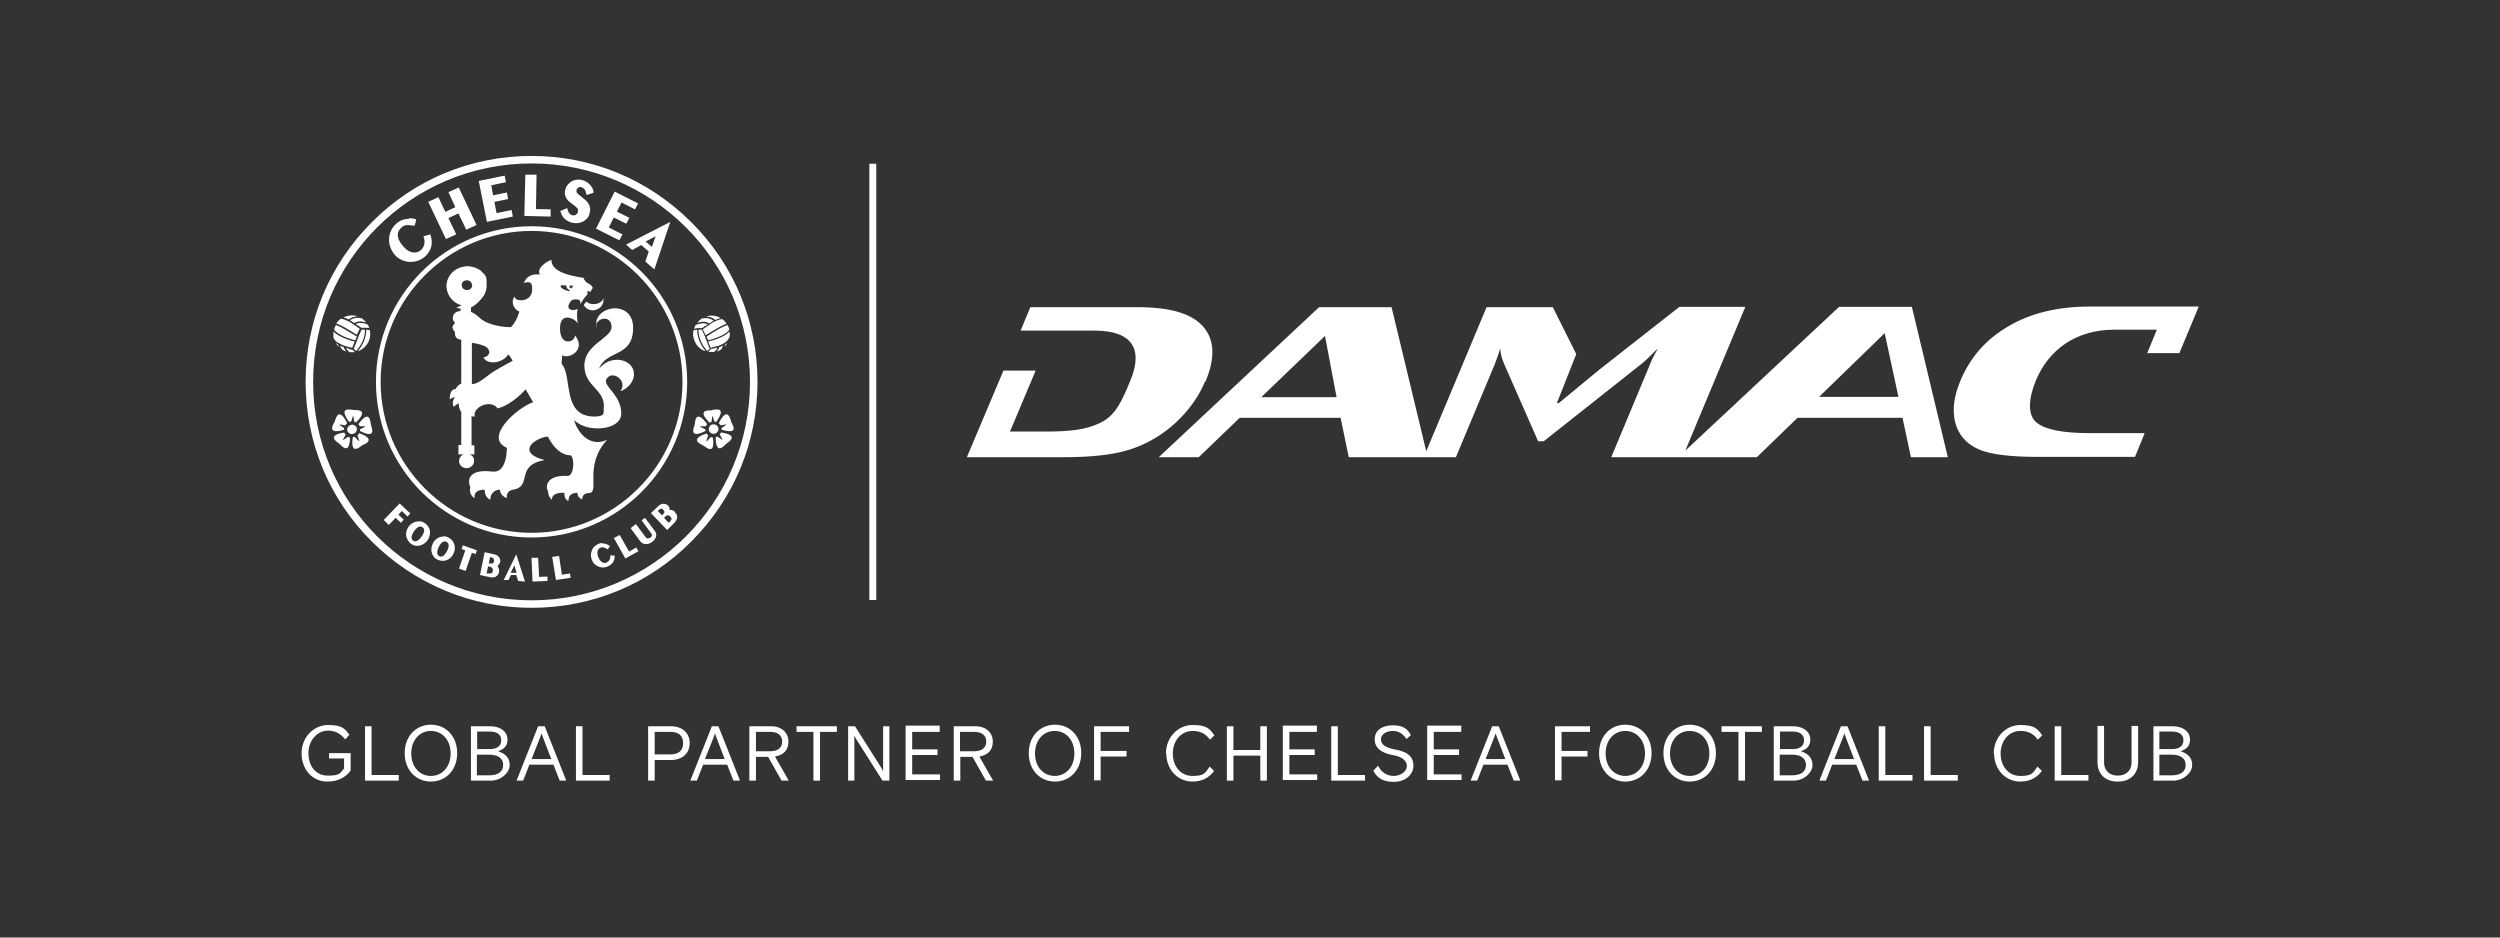 <?xml version="1.0" encoding="UTF-8"?>
<svg id="Layer_1" xmlns="http://www.w3.org/2000/svg" version="1.1" viewBox="0 0 800 300">
  <rect x="0" y="0" width="800" height="300" fill="#333333" stroke="none"/>
  <!-- Generator: Adobe Illustrator 29.0.0, SVG Export Plug-In . SVG Version: 2.1.0 Build 186)  -->
  <defs>
    <style>
      .st0 {
        fill: #fff;
      }
    </style>
  </defs>
  <path class="st0" d="M108.2,110.3c-.3-.2-.5-.4-.8-.6.3.5.6.9,1,1.3,0-.2-.2-.5-.2-.8M110,111.1c-.4-.1-.8-.3-1.2-.5.1.4.4.8.6,1.2.4.3.9.5,1.4.7-.3-.4-.6-.8-.8-1.4M115.7,105.5c-.4.9-.7,1.5-.9,2,0,.2-.1.3-.2.5-.1.3-.4,1.1-.4,1.1l-.2.5-.8,2c.2.3.5.5.8.7,1.2-1.4,2.8-3.7,2.8-6.8-.3,0-.6,0-1,0M111.5,102.3c.9-.8,1.9-1,2.9-1.1-.2,0-.5-.1-.7-.2-1.4-.2-2.7,0-3.8.6.6.1,1.1.3,1.7.6M117.2,105.5c0,3.1-1.5,5.4-2.7,6.9,2-.7,3.5-2.4,3.9-4.5.1-.7.1-1.5,0-2.2-.3,0-.7-.2-1.1-.2M118.2,105.1c-.1-.4-.3-.8-.5-1.2-1-.5-2.6-.9-3.9-.2l1.9,1.2c.4,0,.7,0,1.1,0,.2,0,.3,0,.5,0,.4,0,.7,0,1,.2M112.8,111.9h-.5c-.5-.3-1-.4-1.6-.6.3.6.7,1,1.1,1.4.6,0,1.2,0,1.8,0-.4-.3-.8-.8-.8-.8M108.1,109.6c.2.1.4.2.5.3.4.2.8.4,1.2.6.2,0,.4.1.6.2.6.2,2.1.6,2.3.6,0,0,.6-1.4.8-2-2.6-.6-5.4-1.8-6.8-3.2,0,.7,0,1.3,0,2,.3.6.7,1.1,1.3,1.5M113.3,103.4c1.3-.8,2.8-.6,3.9-.2-.4-.5-.9-1-1.5-1.4-1.1-.2-2.6-.2-3.7.7.4.3.9.5,1.4.9M113.7,108.9c0-.2.4-.9.5-1.2-3.5-2.1-5.1-3.1-6.7-3.7-.3.5-.5,1-.6,1.5,1,1.3,3.5,2.6,6.8,3.4M114.3,107.2c-3.4-2.1-5-3.1-6.7-3.7.4-.6.9-1.1,1.4-1.5.7,0,1.3.3,2,.6.1,0,.3.2.5.2.4.2.8.5,1.3.8.1,0,.3.2.4.3,0,0,1.1.7,1.6,1.1.1,0,.2.1.3.2,0,0-.7,1.5-.9,1.9M113.8,136.4c-.3-.3-.6-.5-1-.5-.8,0-1.6.6-1.7,1.4,0,.4,0,.8.4,1.1.3.3.6.5,1,.5.8,0,1.6-.5,1.7-1.4,0-.4,0-.8-.4-1.1M114.9,138.7c-.1.2-.3.5-.5.6.3.8.6,1.8.6,1.8h-.2c0,0-.7-.6-1.3-1.3-.2,0-.4,0-.6.1-.9,6.1,2.4,3,3,2.6.6-.3,4.9-1.8-1-3.9M118.7,135.9c-.2-.7-.2-5.3-4-.2,0,0,0,0,0,0,.2.2.3.5.4.7.8,0,1.7,0,1.7,0v.2s-.8.4-1.6.8c0,0,0,.1,0,.2,0,.1,0,.2,0,.3,5.6,2.9,3.6-1.3,3.5-2M110.1,137.5c0-.1,0-.2,0-.3,0,0,0-.1,0-.2-.7-.5-1.4-1-1.4-1v-.2c0,0,.9.2,1.8.3.2-.3.4-.5.6-.7-2.9-5.7-3.7-1.1-4-.5-.3.6-2.9,4.4,3.1,2.6M112.4,134.8c.3-.8.5-1.6.5-1.6h.2s.1.8.2,1.7c.2,0,.4.2.6.3,4.5-4.5,0-3.9-.8-4-.7,0-5.1-1.4-1.4,3.8.2,0,.4-.1.6-.1M112,139.9c-.1,6.2-2.9,2.5-3.4,2.1-.5-.4-4.5-2.7,1.6-3.6,0,.3.2.5.4.7-.4.8-.9,1.7-.9,1.7h.1c0,.1.8-.5,1.5-1,.2,0,.4.2.6.2M228.2,135.8c-.4,0-.8.2-1,.5-.3.3-.4.7-.4,1.1,0,.8.8,1.5,1.7,1.4.4,0,.8-.2,1-.5.3-.3.4-.7.4-1.1,0-.8-.8-1.5-1.7-1.4M234,134.9c-.3-.6-1.1-5.2-4,.5.2.2.4.4.6.7.8-.1,1.7-.3,1.7-.3v.2c0,0-.7.5-1.4,1,0,0,0,.1,0,.2,0,.1,0,.2,0,.3,6,1.8,3.3-1.9,3-2.6M230.7,138.3c0,.3-.2.5-.4.7.4.8.9,1.7.9,1.7h-.1c0,.1-.8-.5-1.5-1-.2,0-.4.2-.6.2.1,6.2,2.9,2.5,3.4,2.1.5-.4,4.5-2.7-1.6-3.6M225.7,137.6c0,0,0-.1,0-.2-.8-.4-1.6-.8-1.6-.8v-.2s.9,0,1.8,0c.1-.3.2-.5.4-.7,0,0,0,0,0,0-3.8-5.1-3.9-.5-4,.2-.2.7-2.1,4.8,3.5,2,0,0,0-.2,0-.3M227.5,139.8c-.6.6-1.3,1.4-1.3,1.4h-.2c0,0,.3-1,.6-1.9-.2-.2-.4-.4-.5-.6-5.9,2-1.6,3.5-1,3.9.6.3,3.9,3.5,3-2.6-.2,0-.4,0-.6-.1M227.8,131.2c.7,0,5.1-1.4,1.4,3.8-.2,0-.4-.1-.6-.1-.3-.8-.5-1.6-.5-1.6h-.2s-.1.8-.2,1.7c-.2,0-.4.2-.6.3-4.5-4.5,0-3.9.8-4M231.8,111c.4-.4.7-.8,1-1.3-.2.2-.5.4-.8.6,0,.3-.1.5-.2.8M229.4,112.5c.5-.2,1-.4,1.4-.7.2-.3.4-.7.6-1.2-.4.2-.8.3-1.2.5-.2.5-.5,1-.8,1.4M223.5,105.5c0,3.1,1.6,5.4,2.8,6.8.3-.2.5-.4.8-.7l-.8-2-.2-.5s-.3-.8-.4-1.1c0-.2-.1-.3-.2-.5-.2-.5-.5-1.1-.9-2-.4,0-.7,0-1,0M230.5,101.7c-1.1-.6-2.5-.9-3.8-.6-.3,0-.5.1-.7.2,1,0,2,.3,2.9,1.1.6-.3,1.1-.5,1.7-.6M221.9,105.7c-.1.7-.2,1.4,0,2.2.4,2.2,1.9,3.9,3.9,4.5-1.2-1.5-2.7-3.8-2.7-6.9-.4,0-.8.1-1.1.2M223,105c.2,0,.3,0,.5,0,.3,0,.7,0,1.1,0l1.9-1.2c-1.4-.7-2.9-.2-3.9.2-.2.4-.4.8-.5,1.2.3,0,.6-.1,1-.2M226.7,112.6c.6,0,1.2.1,1.8,0,.5-.3.9-.8,1.1-1.4-.6.2-1.1.3-1.6.4h-.5c0,.1-.4.6-.8.9M233.4,108.1c.1-.6.2-1.3,0-2-1.3,1.5-4.2,2.6-6.8,3.2.2.5.8,1.9.8,2,.1,0,1.6-.4,2.3-.6.2,0,.4-.1.6-.2.4-.2.8-.3,1.2-.6.2-.1.4-.2.5-.3.6-.4,1-.9,1.3-1.5M228.3,102.6c-1.2-.9-2.7-.9-3.7-.7-.6.4-1.1.9-1.5,1.4,1.1-.4,2.6-.6,3.9.2.5-.3.9-.6,1.4-.9M233.4,105.5c-.1-.5-.3-1-.6-1.5-1.7.6-3.3,1.5-6.7,3.7.1.3.4,1,.5,1.2,3.3-.8,5.9-2.1,6.8-3.4M225,105.3c0,0,.2-.1.3-.2.5-.4,1.6-1.1,1.6-1.1.2-.1.3-.2.4-.3.5-.3.9-.6,1.3-.8.2,0,.3-.2.5-.2.6-.3,1.3-.5,2-.6.6.4,1,.9,1.4,1.5-1.7.6-3.3,1.6-6.7,3.7-.2-.4-.8-1.8-.9-1.9M208.6,79l-2-1.7,3.2-1.7-1.2,3.4ZM200.4,78.3l1.9,1.7c.6-.3,2.9-1.6,2.9-1.6l2.4,2.1-1.1,3.2,2.9,2.5,5.1-15.2-14.2,7.3ZM190.6,73.1l7.6,3.8,1-1.9-4.4-2.2,1.6-3.2s3.3,1.6,4,2l1-1.9-4-2,1.5-2.9,4.3,2.2,1-1.9-7.5-3.8-6,11.9ZM186,62.9c-1.1-.8-1.7-1.3-1.5-2,0-.2.2-.7.6-.9.3-.2.6-.2.9-.1.5.1,1.2.5,1.5,1.7l.2.8,2.2-.7v-.6c-.4-1.6-1.8-3-3.6-3.5-1.3-.3-2.5-.1-3.5.5-.9.6-1.6,1.4-1.9,2.5-.7,2.6,1.1,3.9,2.4,4.8,1.3,1,1.9,1.4,1.6,2.5,0,.3-.3.6-.6.8-.3.2-.8.3-1.1.2-.8-.2-1.2-.6-1.5-1.6l-.2-.7-2.2.9.2.6c.5,1.6,1.7,2.7,3.7,3.2,2.2.5,4.9-.5,5.5-3.1.7-2.8-1.2-4.1-2.5-5.1M167.8,69.1l8.4.2v-2.3c0,0-4.7-.1-4.7-.1,0,0,.2-9.3.2-11h-3.6c0,0-.3,13.2-.3,13.2ZM153.2,57.9l2.6,13.1,8.3-1.7-.4-2.1c-.9.2-4.8,1-4.8,1l-.7-3.6,4.4-.9-.4-2.1-4.4.9-.6-3.2,4.7-1-.4-2.1-8.3,1.7ZM137,64.5l5.7,12,3.3-1.5c-.5-1-2.5-5.2-2.5-5.2l3.2-1.5,2.5,5.2,3.3-1.5-5.7-12-3.3,1.5,2.2,4.8-3.2,1.5s-1.8-3.8-2.2-4.7l-3.3,1.5ZM131,70c-1.5,0-3,.5-4.1,1.5-3,2.6-3.2,6.9-.6,10,1.2,1.4,2.9,2.2,4.7,2.3,1.8.1,3.6-.5,4.9-1.6,2-1.8,2.7-4,2-6.5l-.2-.7-2.2.6.2.7c.4,1.4,0,2.9-1.1,3.8-.6.5-1.3.8-2.1.7-1.2,0-2.5-.8-3.5-2-1.2-1.4-1.8-2.7-1.7-3.8,0-.9.5-1.6,1.3-2.3.9-.8,2-.8,3.4-.5h.7c0,.1.5-2,.5-2l-.7-.2c-.5-.1-1.1-.2-1.6-.2M214.5,166.8l-.5.5-1.5-1.6.5-.5c.3-.3.5-.3.7-.3.4,0,.7.3.8.4.2.3.4.5.4.7,0,.3-.2.5-.4.8M211.8,164.9l-1.3-1.4.3-.3c.8-.7,1.2-.4,1.5,0h0s0,0,0,0c.1.1.3.3.3.6s-.1.5-.4.7l-.4.4ZM216,163.8h0c-.4-.4-1-.7-1.5-.6h-.2s0-.2,0-.2c0-.5-.2-.9-.5-1.2-.3-.3-.8-.6-1.5-.6,0,0,0,0,0,0-.6,0-1.2.3-1.7.8l-2.3,2.2,5.2,5.4,2.3-2.3c.7-.7.9-1.4.9-1.8,0-.6-.2-1.1-.7-1.5M163.5,183.1l1.1-2.2.7,2.4h-1.8ZM165.2,177.4l-4,8.2h1.5c0,.1.8-1.6.8-1.6h1.7c0,.1.6,1.9.6,1.9l2.2.2-2.8-8.7ZM201.8,169l3,4.1c.4.6,1,.9,1.6,1,.7.1,1.5-.1,2.3-.7.7-.5,1.1-1.2,1.3-1.8,0-.6,0-1.2-.4-1.6l-3.2-4.3-1.1.8,3.1,4.2c.2.2.2.4.2.6,0,.4-.4.7-.6.8-.1,0-.4.2-.8.2-.2,0-.4-.2-.6-.4l-3.1-4.2-1.7,1.3ZM196.4,172.1l3.7,6.6,4.2-2.3-.7-1.2c-.5.3-2.3,1.3-2.3,1.3l-3-5.3-1.9,1ZM192.9,173.8c-.4,0-.9,0-1.3.2-1,.4-1.8,1.1-2.2,2.1-.4,1-.4,2.1,0,3.1.4,1,1.1,1.7,2.1,2.1.9.4,2,.4,2.9,0,1.4-.6,2.2-1.6,2.3-3.1v-.4s-1.4-.1-1.4-.1v.5c0,.8-.5,1.5-1.2,1.8-.4.2-.8.2-1.2,0-.6-.2-1.1-.9-1.4-1.6-.4-.9-.4-1.7-.2-2.3.2-.4.5-.7,1-.9.6-.2,1.1,0,1.8.4l.4.2.7-1.1-.4-.2c-.6-.4-1.3-.6-2-.6M176.7,178.2l1.2,7.4,4.7-.7-.2-1.4-2.6.4-.9-6-2.1.3ZM170.1,178.6l.3,7.5,4.8-.2v-1.4c0,0-2.7.1-2.7.1,0,0-.2-5.1-.3-6.1h-2.1ZM158.1,179.6c-.1.5-.4.7-.8.7s-.2,0-.3,0h-.6c0-.1.4-2,.4-2h.4c.4.2.7.3.8.6,0,.1.1.3.1.5s0,.2,0,.3M157.7,182.7h0c0,.4-.2.6-.4.7-.1,0-.3.1-.5.1s-.3,0-.4,0h-.7c0-.1.5-2.3.5-2.3l.7.2c.5.1.8.5.8,1s0,.2,0,.3M160.1,180c0-.1,0-.3,0-.4,0-.4-.1-1.8-1.9-2.2l-3.1-.7-1.5,7.3,3.2.7c1,.2,1.7,0,2-.3.5-.3.8-.8.9-1.4,0-.2,0-.3,0-.5,0-.4-.1-.8-.4-1.1v-.2c-.1,0,0-.2,0-.2.4-.3.6-.7.7-1.1M147,182l2,.7,2-5.8,1.2.4.4-1.2-4.5-1.6-.4,1.2c.3.1,1.2.4,1.2.4l-2,5.8ZM141.2,178.1c-.2,0-.4,0-.6-.1-.4-.2-.7-.6-.7-1.2s.3-1.3.5-1.8c.2-.4.5-.9.9-1.3.7-.6,1.2-.5,1.6-.3.3.2.5.4.6.7.2.6,0,1.4-.5,2.3-.5.9-1.1,1.6-1.6,1.7-.1,0-.2,0-.3,0M141.9,171.7c-1.4,0-2.7.8-3.4,2.2-.5,1-.6,2.1-.3,3.1.3.9.9,1.7,1.8,2.1.9.4,1.9.5,2.8.2,1-.3,1.8-1.1,2.3-2.1,1-2,.3-4.2-1.6-5.2-.5-.3-1.1-.4-1.7-.4M132.9,173.2c-.2,0-.5,0-.7-.2-.3-.2-.4-.5-.5-.8-.1-.7.4-1.6.8-2.2.4-.6,1.1-1.4,1.8-1.5.3,0,.6,0,.9.2.8.6.7,1.6-.3,3-.7,1-1.4,1.5-2,1.5M133.9,166.9c-.2,0-.4,0-.6,0-1,.2-2,.8-2.6,1.7s-.9,2-.7,3c.2.9.7,1.8,1.5,2.4.8.6,1.8.8,2.7.6,1-.2,2-.8,2.6-1.7.5-.7.8-1.6.8-2.4s0-.4,0-.6c-.2-1-.7-1.8-1.5-2.4-.6-.5-1.4-.7-2.1-.7M122.9,166.5l1.5,1.5,2.2-2.3,1.7,1.6.9-1-1.7-1.6,1.1-1.2,1.8,1.8.9-1-3.4-3.2-5.2,5.4ZM170.1,72.4c-27.5,0-49.8,22.3-49.8,49.8s22.3,49.8,49.8,49.8,49.8-22.3,49.8-49.8-22.3-49.8-49.8-49.8M170.1,73.9c26.6,0,48.3,21.7,48.3,48.3s-21.7,48.3-48.3,48.3-48.3-21.7-48.3-48.3,21.7-48.3,48.3-48.3M170.1,49.9c-19.3,0-37.5,7.5-51.1,21.2-13.7,13.7-21.2,31.8-21.2,51.1s7.5,37.5,21.2,51.1,31.8,21.2,51.1,21.2,37.5-7.5,51.1-21.2c13.7-13.7,21.2-31.8,21.2-51.1s-7.5-37.5-21.2-51.1c-13.7-13.7-31.8-21.2-51.1-21.2M170.1,52.3c38.6,0,69.9,31.3,69.9,69.9s-31.3,69.9-69.9,69.9-69.9-31.3-69.9-69.9,31.3-69.9,69.9-69.9M182.1,93.2l.3-.4c-1.2-.1-1.2-1.5-1.2-1.5h-1.7c-.7,1.1,2.6,1.9,2.6,1.9M182.9,92.2l.6-.8h-1.2c-.2,1.1.6.8.6.8M164,115.4c-.5-.9-1-1.9-1.5-1.9-1.1,2.3-6.3,3.7-7.8.9,2.4-.5,2.4-2.6.5-3.6,0,0,0,0,0,0,0,0,0,0,0,0-1.9-.8-3.5-1-4.2-1.1v13.2c.2,0,.5,0,.9-.1,2.4-.8,4.1-2.8,6.7-4.3,3.2-1.9,4.7-2.6,5.4-3M151,91.1c0-.9-.9-1.5-1.8-1.4-.6,0-1.2.5-1.4,1,0,0,0,0,0,0,0,.2-.1.4,0,.7,0,.9.9,1.5,1.8,1.4.9,0,1.6-.8,1.5-1.7M191,104.6c0,0,0,.2,0,.3-2-6.9,11.6-9.6,11.6,0s-8.7,7-10.9,13.1c.8-1,1.9-1.9,3.2-2.4,3.2-1.2,6.7,0,7.7,2.6,1,2.6-.8,5.8-4.1,7,0,0,0,0,0,0t0,0c2.3-3.1-1.7-6.2-3.7-4.7-.5.4-.8.8-.9,1.2-.4,2.2,4.9,4.9,4.9,10.6s-11.5,6.2-15,2.1c0,1.5,3.7,9.5,10.5,6.3-7.8,8.5-2,17.1-6,17.1-2.1,0-2,2-2,2,0,0-1.6-.5-1.5-2.1-1.2,0-2.9.3-2.9,2.6,0,0-1.4-.3-1.3-2.6-2.2-.1-4,.4-4,2.2,0,0-1.3-1-1.2-2.7-.8-.9-1.1-5.3,6.2-4.9,2,.1,2.4-5.1,1.1-6.6-.9,0-4.3,0-7.4-6-1.5,0-5.9,1.7-5.9,4.1s4.9,3.4,4.9,3.4c-9.7,1.8-3.7,8.4-10.1,9.5-2.5.4-2,2.7-2,2.7,0,0-2.2-.7-2.2-2.7-1.4,0-3.1.9-3.1,3.2,0,0-1.8-.5-1.8-3.2-2.7,0-3.5,1.2-3.2,2.7,0,0-2-.9-1.4-3.5-1.3-3.1.4-5.8,7-5,4.6.6,4.7-6.6,4.7-7.6-7.6-3.3,3.4-12.9,8.4-14.6l-2.4-4.1s-4.2,4.9-9,6.1c-.8-1.5-3.3-1.8-5.2-.8-.6.3-1.2.8-1.6,1.3,0,0-.7.8-.5,2.1,0,0,0,0-.1,0,0,0-.2,0-.3,0-.2,0-.4-.1-.6-.2v9.4h.9s0,2.9,0,2.9h-1.5c.8.3,1.4,1,1.4,1.9.1,1.3-.9,2.4-2.2,2.5-1.3.1-2.5-.8-2.6-2.1h0c0-.9.3-1.5.9-2,0,0,0,0,0,0,.2-.1.3-.2.5-.3h-1.6s0-1.6,0-1.6v-1.4s.9,0,.9,0h0c0,0,0-10.6,0-10.6,0,0-.8-.8-.8-2.7,0,0-.5,0-1.6,1.1,0,0-.9-1.5.4-3.1,0,0-.8,0-1.7.7,0-3.6,1.9-3.3,1.9-3.3.3-.6.8-1.3,1.8-1.8v-14c-.3,0-.6-.1-.9-.2-1-.3-1.2-1.5-1.1-2.2-1.6-1.9-.4-2.2,0-3-.6-.7-.9-1.1-.6-2.2.4-1.1,1.1-1.4,2.3-1.6,0,0,0,0,.1,0v-.8s0,0,0,0c-.1,0-.2,0-.3,0,0,0,0,0,0,0,0,0-.2,0-.2,0,0,0,0,0,0,0-.2,0-.4-.1-.5-.2,0,0,0,0,0,0,0,0-.1,0-.2,0,0,0,0,0,0,0,0,0-.1,0-.2,0,0,0,0,0,0,0,0,0,0,0-.1,0,0,0,0,0,0,0,0,0,0,0-.1,0,.2,0,.9-.3,1.9-.8,0,0,0,0,0,0-2.6-.7-4.5-2.9-4.8-5.6-.3-3.2,2-6,5.1-6.7.3,0,.6-.1,1-.2,1.5-.1,3,.3,4.2,1,0,0,0,0,0,0,.1,0,.2.2.4.2,0,0,0,0,0,0,.1,0,.2.2.3.3,0,0,0,0,0,0,.2.2.4.3.5.5,0,0,0,0,.1.1,0,0,.1.2.2.2,0,0,.1.1.2.2,0,0,.1.1.2.2,0,0,.1.2.2.3,0,0,0,.1.1.2,0,.2.2.3.2.5,0,0,0,.1,0,.2,0,.1,0,.3.1.4,0,0,0,.1,0,.2,0,.1,0,.3,0,.4,0,0,0,.1,0,.2,0,.2,0,.4,0,.6.1,1.7-.4,3.2-1.4,4.4-1.3,1.6-2.5,2.6-3.6,3.1v1.4c.8.3,1.7.9,2.8,1.9.4.4.8.7,1.2.9.6.4,1.2.7,1.9.9h0c2.3.9,5,1.2,6.9,1.2,1.9-1.9,2.7-5,2.7-5-2-.7-2.8-3.5-1.5-4.8h0s0,0,0,0c0,0,0,0,0,0,0,.8,1,1.2,2.1,1.2,1.6,0,3.5-1,3.5-3.5s-.7-2.5-2.7-2.1c1.6-3.3,4.2-2.6,5.2-2.7-1.4-1.9,2.7-4.6,3.7-4.6-.3,4.6,9.4,5.5,10.2,5.7.9,2.3,2.1,1.4,3,3.2l-.8,1.3-.9-.3v1.1c-1.4,1.4-1.6,2.2-2.3,3.1,0-.9.2-1.5-1.5-1.5s-1.7.9-2.2,1.7c-.4.7,0,2.4,2.9,1.4-.4,1.2-.3,2.6,0,4.7-.3-1.3-5.7-4.4-5.7,1.5s4.8,4.5,4.8,2.2c3.7,4.7-1.9,7.7-4.1,6.4l-.2,2.7c2.4,2.6,1.6,9.1,3.8,13.2h0c1.1,2.2,3.1,3.7,6.7,3.7s2.9-1.4,3-2.5c.7-6.3-6.2-6.9-6.2-13.8s8.7-8.7,8.7-12.4-4.6-3.2-5-.3h0ZM187.6,96.5c.6.6,1.6.9,2.7.8,1.5-.1,2.6-1,2.8-1.9,0,0,0,.1,0,.2.2,1.9-1.2,3.5-3.1,3.7-1.4.1-2.6-.6-3.2-1.7.2-.3.5-.7.8-1.1"/>
  <path class="st0" d="M385.8,122c3.1-7.5,2.9-13.3-.8-17.5-3.7-4.2-10.6-6.2-20.8-6.2h-34.5l-3.1,7.5h23.7c12.1,0,15.6,6,11.4,16-2.4,5.8-4.5,11.1-9.6,13.5-4.6,2.2-9.4,2.8-17.9,2.8h-11s8.2-19.5,8.2-19.5h-10.3l-11.7,27.7h31.2c8.8,0,15.7-.8,20.8-2.4,5.6-1.8,10.6-4.7,15-8.8,4.1-3.9,7.2-8.2,9.2-13M601.3,98.2h0s-12.8,0-12.8,0l-49.2,46,19.2-46h-21.1l-25.5,20-13.1,10.8h-.6l6.2-15.7-7.5-15h-21.2l-19.3,46.1-11.1-46.1h-23.2l-51.3,48h12.8l13.1-12.6h32.3l2.6,12.6h34.3l12.4-29.7c.6-1.5,1.2-3.2,1.8-5.1,0,1.6.5,3.2,1.2,4.9l10.9,24.8h1.8l31.2-24.7c1.2-.9,2.9-2.6,5.3-5-1.2,2.2-2.1,3.9-2.5,5.1l-12.4,29.7h22.7s23.9,0,23.9,0l13-12.6h33.6l2.7,12.6h11.8l-11.5-48.1h-10.6ZM403.6,127.1l20.4-19.6,3.7,19.6h-24.1ZM582.1,127l21-20.4,4.4,20.4h-25.4ZM703.5,98.1h-34.8c-10.2,0-18.9,2.1-26,6.3-7.2,4.2-12.3,10-15.4,17.5-2,4.8-2.6,9.1-1.7,13,1,4.1,3.5,7.1,7.6,8.9,3.7,1.6,10,2.4,18.8,2.4h31.2l3.1-7.6h-17.6c-8.5,0-14.1-1.1-16.9-3.3-3.1-2.4-2.7-7.8-.3-13.6,4.2-10,13-16.2,25.1-16.2h13.6l-3.1,7.5h10.3l6.2-14.9Z"/>
  <rect class="st0" x="278.2" y="52.4" width="2.2" height="139.6"/>
  <g>
    <path class="st0" d="M96.5,241.1c0-5.2,3.9-9.1,8.5-9.1s5.3,1.2,6.8,3.1l-1.3,1.5c-1.6-1.9-3.3-2.8-5.5-2.8-3.4,0-6.3,3-6.3,7.2s2.4,7.2,6.2,7.2,3.9-.7,5.2-2.3v-3.2h-4.8v-1.7h6.9v5.6c-1.6,2.2-4.2,3.5-7.4,3.5-4.9,0-8.3-3.9-8.3-9.1Z"/>
    <path class="st0" d="M116.8,232.4h2.1v15.6h8.7v1.8h-10.8v-17.4Z"/>
    <path class="st0" d="M137.9,250.1c-4.7,0-8.4-3.6-8.4-9.1s3.7-9.1,8.4-9.1,8.4,3.6,8.4,9.1-3.7,9.1-8.4,9.1ZM144.2,241.1c0-4.3-2.7-7.2-6.3-7.2s-6.3,2.9-6.3,7.2,2.7,7.2,6.3,7.2,6.3-2.9,6.3-7.2Z"/>
    <path class="st0" d="M156.9,232.4c3.3,0,5.5,1.8,5.5,4.2s-1.4,3.2-3,3.8c2.1.7,3.7,1.9,3.7,4.4s-2.8,5-6,5h-6.4v-17.4h6.4ZM156.8,239.7c2,0,3.6-.8,3.6-2.8s-1.6-2.8-3.6-2.8h-4.1v5.6h4.1ZM156.6,248.1c2.4,0,4.4-.9,4.4-3.3s-2-3.3-4.4-3.3h-4v6.6h4Z"/>
    <path class="st0" d="M172.1,232.4h2.2l6.9,17.4h-2.1l-2-5.1h-7.7l-2,5.1h-2.1l6.9-17.4ZM176.4,242.9l-2.6-6.8s-.3-.9-.5-1.4c-.2.5-.5,1.4-.5,1.4l-2.7,6.8h6.3Z"/>
    <path class="st0" d="M184.3,232.4h2.1v15.6h8.7v1.8h-10.8v-17.4Z"/>
    <path class="st0" d="M207.4,232.4h7.3c3.7,0,6,2.2,6,5.4s-2.3,5.4-6,5.4h-5.2v6.6h-2.1v-17.4ZM214.6,241.4c2.5,0,4-1.2,4-3.6s-1.5-3.6-4-3.6h-5.1v7.2h5.1Z"/>
    <path class="st0" d="M227.7,232.4h2.2l6.9,17.4h-2.1l-2-5.1h-7.7l-2,5.1h-2.1l6.9-17.4ZM231.9,242.9l-2.6-6.8s-.3-.9-.5-1.4c-.2.5-.5,1.4-.5,1.4l-2.7,6.8h6.3Z"/>
    <path class="st0" d="M241.9,242.2v7.6h-2.1v-17.4h6.9c3.5,0,5.6,2.1,5.6,4.9s-1.6,4.3-4.3,4.8l4.4,7.7h-2.3l-4.3-7.6h-3.9ZM246.4,240.4c2.5,0,3.9-1.1,3.9-3.1s-1.4-3.1-3.9-3.1h-4.5v6.2h4.5Z"/>
    <path class="st0" d="M267.8,232.4v1.8h-5.4v15.6h-2.1v-15.6h-5.4v-1.8h12.9Z"/>
    <path class="st0" d="M273.6,232.4l8.3,13.1s.6,1,.7,1.4v-14.5h2v17.4h-2.2l-8.3-13.1s-.6-1-.7-1.4v14.5h-2v-17.4h2.2Z"/>
    <path class="st0" d="M300.7,232.4v1.8h-8.8v5.6h8.1v1.8h-8.1v6.2h8.9v1.8h-11v-17.4h10.9Z"/>
    <path class="st0" d="M307.3,242.2v7.6h-2.1v-17.4h6.9c3.5,0,5.6,2.1,5.6,4.9s-1.6,4.3-4.3,4.8l4.4,7.7h-2.3l-4.3-7.6h-3.9ZM311.7,240.4c2.5,0,3.9-1.1,3.9-3.1s-1.4-3.1-3.9-3.1h-4.5v6.2h4.5Z"/>
    <path class="st0" d="M337.6,250.1c-4.7,0-8.4-3.6-8.4-9.1s3.7-9.1,8.4-9.1,8.4,3.6,8.4,9.1-3.7,9.1-8.4,9.1ZM343.8,241.1c0-4.3-2.7-7.2-6.3-7.2s-6.3,2.9-6.3,7.2,2.7,7.2,6.3,7.2,6.3-2.9,6.3-7.2Z"/>
    <path class="st0" d="M350.2,232.4h11.1v1.8h-9.1v6.1h8.3v1.8h-8.3v7.6h-2.1v-17.4Z"/>
    <path class="st0" d="M373.1,241.1c0-5.2,3.9-9.1,8.5-9.1s5.5,1.2,7,3.3l-1.4,1.4c-1.6-2.2-3.4-2.8-5.6-2.8-3.6,0-6.3,3.1-6.3,7.2s2.5,7.2,6.3,7.2,4-.9,5.5-3l1.4,1.4c-1.5,2-3.6,3.4-6.9,3.4-4.8,0-8.4-3.9-8.4-9.1Z"/>
    <path class="st0" d="M394.7,232.4v7.6h8.6v-7.6h2.1v17.4h-2.1v-8h-8.6v8h-2.1v-17.4h2.1Z"/>
    <path class="st0" d="M421.4,232.4v1.8h-8.8v5.6h8.1v1.8h-8.1v6.2h8.9v1.8h-11v-17.4h10.9Z"/>
    <path class="st0" d="M426,232.4h2.1v15.6h8.7v1.8h-10.8v-17.4Z"/>
    <path class="st0" d="M439.5,246.6l1.5-1.6c.9,2,2.7,3.3,5,3.3s4.2-1.5,4.2-3.2-1.6-3-4.6-3.5c-3.3-.6-5.7-2.1-5.7-5s2.4-4.5,5.8-4.5,4.7,1.2,5.8,3.1l-1.4,1.3c-1.1-1.6-2.4-2.6-4.4-2.6s-3.8,1-3.8,2.7,1.5,2.7,4.8,3.3c3.8.7,5.6,2.3,5.6,5.1s-2.5,5.2-6.3,5.2-5.5-1.6-6.5-3.5Z"/>
    <path class="st0" d="M467.6,232.4v1.8h-8.8v5.6h8.1v1.8h-8.1v6.2h8.9v1.8h-11v-17.4h10.9Z"/>
    <path class="st0" d="M477.4,232.4h2.2l6.9,17.4h-2.1l-2-5.1h-7.7l-2,5.1h-2.1l6.9-17.4ZM481.7,242.9l-2.6-6.8s-.3-.9-.5-1.4c-.2.5-.5,1.4-.5,1.4l-2.7,6.8h6.3Z"/>
    <path class="st0" d="M497.7,232.4h11.1v1.8h-9.1v6.1h8.3v1.8h-8.3v7.6h-2.1v-17.4Z"/>
    <path class="st0" d="M520.1,250.1c-4.7,0-8.4-3.6-8.4-9.1s3.7-9.1,8.4-9.1,8.4,3.6,8.4,9.1-3.7,9.1-8.4,9.1ZM526.4,241.1c0-4.3-2.7-7.2-6.3-7.2s-6.3,2.9-6.3,7.2,2.7,7.2,6.3,7.2,6.3-2.9,6.3-7.2Z"/>
    <path class="st0" d="M540.7,250.1c-4.7,0-8.4-3.6-8.4-9.1s3.7-9.1,8.4-9.1,8.4,3.6,8.4,9.1-3.7,9.1-8.4,9.1ZM547,241.1c0-4.3-2.7-7.2-6.3-7.2s-6.3,2.9-6.3,7.2,2.7,7.2,6.3,7.2,6.3-2.9,6.3-7.2Z"/>
    <path class="st0" d="M563.8,232.4v1.8h-5.4v15.6h-2.1v-15.6h-5.4v-1.8h12.9Z"/>
    <path class="st0" d="M573.8,232.4c3.3,0,5.5,1.8,5.5,4.2s-1.4,3.2-3,3.8c2.1.7,3.7,1.9,3.7,4.4s-2.8,5-6,5h-6.4v-17.4h6.4ZM573.7,239.7c2,0,3.6-.8,3.6-2.8s-1.6-2.8-3.6-2.8h-4.1v5.6h4.1ZM573.5,248.1c2.4,0,4.4-.9,4.4-3.3s-2-3.3-4.4-3.3h-4v6.6h4Z"/>
    <path class="st0" d="M589,232.4h2.2l6.9,17.4h-2.1l-2-5.1h-7.7l-2,5.1h-2.1l6.9-17.4ZM593.3,242.9l-2.6-6.8s-.3-.9-.5-1.4c-.2.5-.5,1.4-.5,1.4l-2.7,6.8h6.3Z"/>
    <path class="st0" d="M601.2,232.4h2.1v15.6h8.7v1.8h-10.8v-17.4Z"/>
    <path class="st0" d="M615.7,232.4h2.1v15.6h8.7v1.8h-10.8v-17.4Z"/>
    <path class="st0" d="M638,241.1c0-5.2,3.9-9.1,8.5-9.1s5.5,1.2,7,3.3l-1.4,1.4c-1.6-2.2-3.4-2.8-5.6-2.8-3.6,0-6.3,3.1-6.3,7.2s2.5,7.2,6.3,7.2,4-.9,5.5-3l1.4,1.4c-1.5,2-3.6,3.4-6.9,3.4-4.8,0-8.4-3.9-8.4-9.1Z"/>
    <path class="st0" d="M657.5,232.4h2.1v15.6h8.7v1.8h-10.8v-17.4Z"/>
    <path class="st0" d="M677.6,250.1c-3.8,0-6.4-2.3-6.4-6.2v-11.6h2.1v11.7c0,2.3,1.5,4.2,4.4,4.2s4.4-1.9,4.4-4.2v-11.7h2.1v11.6c0,3.9-2.7,6.2-6.4,6.2Z"/>
    <path class="st0" d="M695.3,232.4c3.3,0,5.5,1.8,5.5,4.2s-1.4,3.2-3,3.8c2.1.7,3.7,1.9,3.7,4.4s-2.8,5-6,5h-6.4v-17.4h6.4ZM695.1,239.7c2,0,3.6-.8,3.6-2.8s-1.6-2.8-3.6-2.8h-4.1v5.6h4.1ZM695,248.1c2.4,0,4.4-.9,4.4-3.3s-2-3.3-4.4-3.3h-4v6.6h4Z"/>
  </g>
</svg>